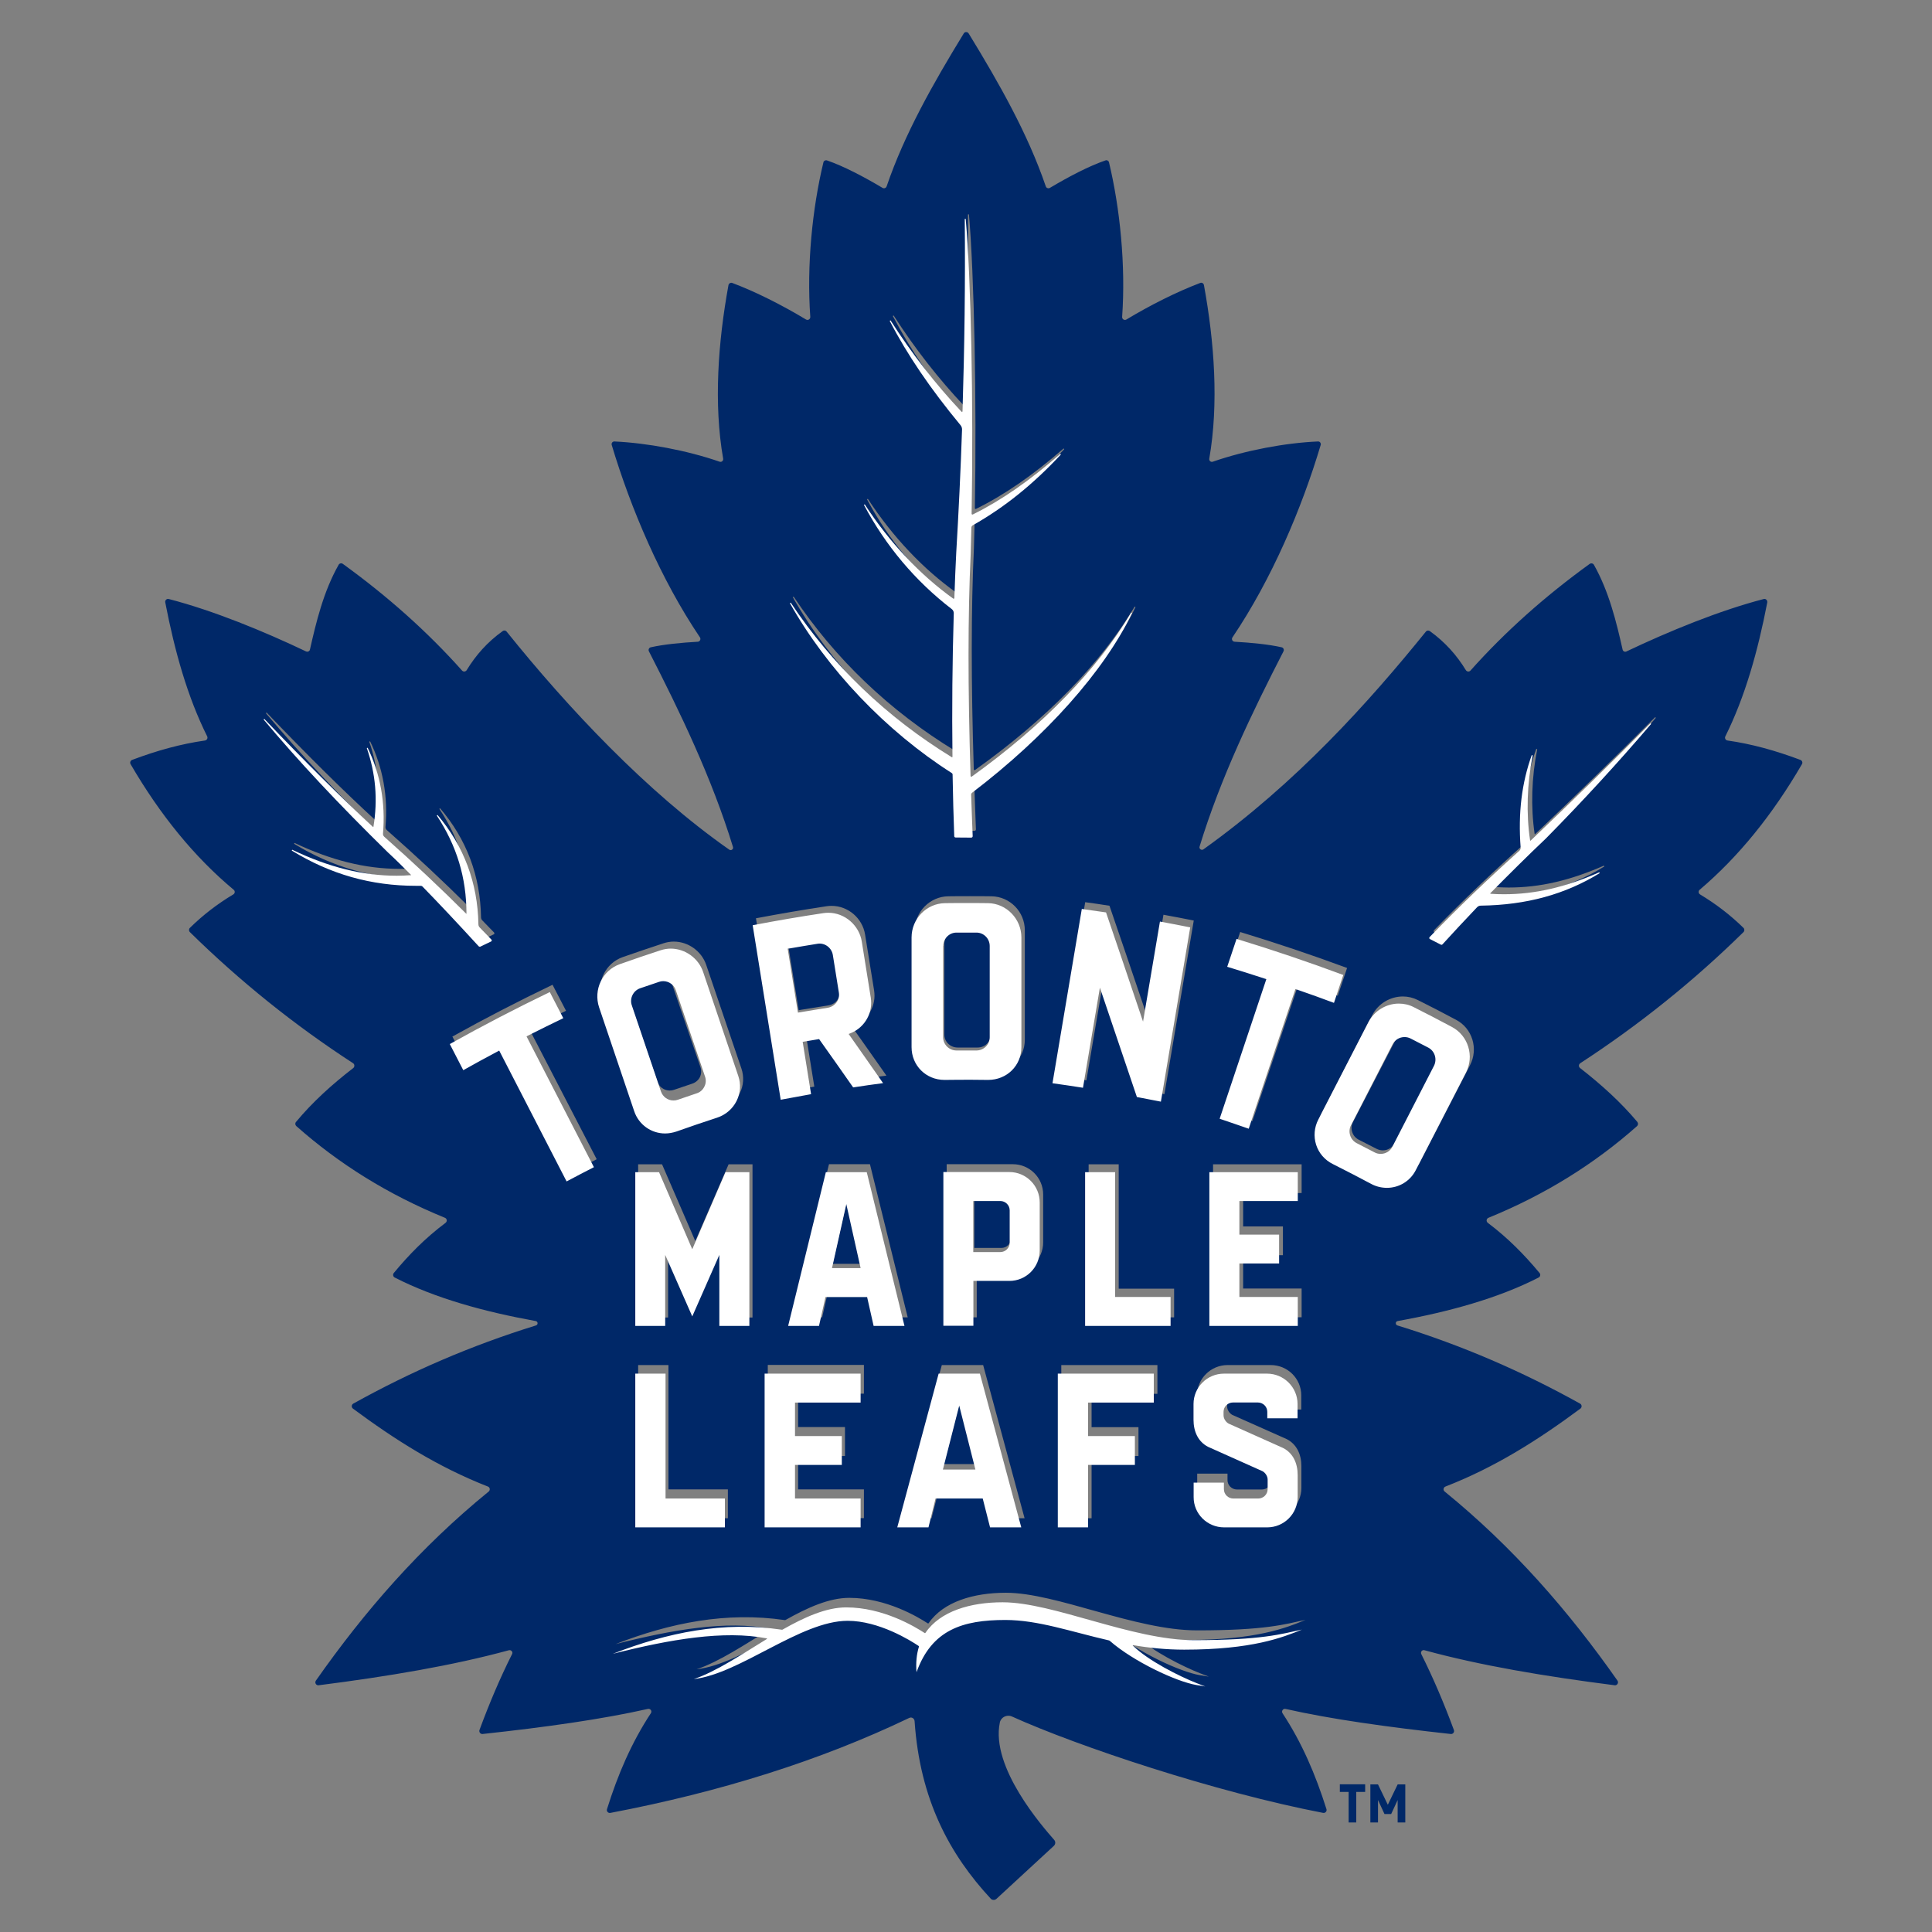 <?xml version="1.0" encoding="UTF-8"?>
<svg width="1024px" height="1024px" viewBox="0 0 1024 1024" version="1.1" xmlns="http://www.w3.org/2000/svg" xmlns:xlink="http://www.w3.org/1999/xlink">
    <rect x="0" y="0" width="1024" height="1024" fill="#808080" stroke="none"/>
    <!-- Generator: Sketch 49.2 (51160) - http://www.bohemiancoding.com/sketch -->
    <title>toronto-maple-leafs</title>
    <desc>Created with Sketch.</desc>
    <defs>
        <rect id="path-1" x="0" y="0" width="1024" height="1024" rx="8"></rect>
    </defs>
    <g id="Page-1" stroke="none" stroke-width="1" fill="none" fill-rule="evenodd">
        <g id="nhl-logos" transform="translate(-1099, -5495)">
            <g id="row-6" transform="translate(0, 5495)">
                <g id="toronto-maple-leafs" transform="translate(1099, 0)">
                    <mask id="mask-2" fill="white">
                        <use xlink:href="#path-1"></use>
                    </mask>
                    <rect stroke="#979797" stroke-width="0.01" x="0.005" y="0.005" width="1023.99" height="1023.99" rx="8"></rect>
                    <g mask="url(#mask-2)" fill-rule="nonzero" id="Shape">
                        <g transform="translate(69, 17)">
                            <path d="M461.805,617.54 L447.419,617.54 L447.419,644.419 L461.805,644.419 C464.506,644.419 466.767,642.232 466.767,639.481 L466.767,622.478 C466.767,619.728 464.569,617.54 461.805,617.54 Z M355.516,518.212 C360.416,517.399 365.316,516.587 370.215,515.837 C372.1,515.524 373.733,514.524 374.801,513.024 C375.932,511.523 376.372,509.648 376.058,507.835 L372.854,488.02 C372.226,484.269 368.582,481.581 364.75,482.144 C359.85,482.894 354.951,483.707 350.051,484.582 L348.857,484.769 L354.322,518.462 L355.516,518.212 Z M438.562,538.215 C442.08,538.215 445.598,538.215 449.178,538.215 C453.073,538.215 456.214,535.09 456.214,531.214 L456.214,483.206 C456.214,479.331 453.073,476.143 449.178,476.143 C445.66,476.143 442.142,476.143 438.562,476.143 C434.667,476.143 431.526,479.331 431.526,483.206 L431.526,531.214 C431.463,535.09 434.604,538.215 438.562,538.215 Z M439.944,725.245 L431.275,759 L448.55,759 L439.944,725.245 Z M372.351,652.858 L387.616,652.858 L379.952,619.103 L372.351,652.858 Z M689.207,536.777 C686.066,535.152 682.925,533.527 679.785,531.964 C678.779,531.464 677.712,531.214 676.581,531.214 C673.88,531.214 671.493,532.714 670.236,535.027 L648.124,577.659 C647.245,579.347 647.119,581.222 647.684,582.972 C648.25,584.785 649.506,586.223 651.202,587.098 C654.343,588.661 657.484,590.286 660.625,591.911 C661.63,592.411 662.761,592.724 663.892,592.724 C666.53,592.724 668.917,591.286 670.111,588.973 L692.223,546.341 C693.982,542.841 692.662,538.59 689.207,536.777 Z" fill="#002868"></path>
                            <path d="M886.074,388.019 C886.576,387.204 886.137,386.075 885.258,385.762 C871.892,380.746 859.342,377.298 846.604,375.48 C845.599,375.354 844.972,374.226 845.474,373.285 C855.891,352.345 862.668,328.333 867.688,302.315 C867.876,301.186 866.872,300.183 865.805,300.497 C842.336,306.578 815.479,317.612 793.077,328.27 C792.198,328.709 791.194,328.208 791.006,327.267 C787.743,312.785 783.789,296.484 775.82,282.378 C775.381,281.563 774.314,281.375 773.561,281.876 C749.903,298.992 728.756,317.8 710.37,338.427 C709.68,339.179 708.488,339.054 707.923,338.176 C703.154,330.339 697.004,323.38 688.846,317.487 C688.219,317.048 687.278,317.111 686.775,317.738 C656.404,355.292 618.188,397.862 568.865,433.159 C567.861,433.911 566.418,432.908 566.795,431.717 C577.964,395.103 594.845,360.245 611.285,328.208 C611.725,327.33 611.223,326.264 610.281,326.076 C603.379,324.509 594.154,323.631 585.369,323.129 C584.24,323.067 583.549,321.813 584.24,320.81 C605.01,290.026 620.949,252.535 630.989,218.868 C631.303,217.927 630.55,216.924 629.546,216.987 C612.164,217.739 591.205,221.689 573.823,227.708 C572.756,228.084 571.752,227.206 571.94,226.078 C577.023,196.987 574.639,164.323 569.116,134.104 C568.928,133.164 567.987,132.6 567.108,132.976 C554.872,137.615 540.816,144.637 528.014,152.349 C526.947,152.975 525.692,152.16 525.755,150.969 C527.7,123.634 524.626,93.353 518.79,69.027 C518.602,68.212 517.723,67.71 516.907,68.024 C507.997,71.096 497.517,76.613 487.477,82.569 C486.661,83.071 485.594,82.695 485.28,81.754 C475.868,54.168 460.745,27.398 444.429,0.752 C443.802,-0.251 442.358,-0.251 441.794,0.752 C425.478,27.398 410.355,54.168 400.942,81.754 C400.629,82.695 399.562,83.071 398.746,82.569 C388.706,76.613 378.226,71.096 369.316,68.024 C368.5,67.773 367.621,68.212 367.433,69.027 C361.535,93.415 358.522,123.634 360.468,150.969 C360.531,152.16 359.276,152.975 358.209,152.349 C345.407,144.637 331.351,137.553 319.115,132.976 C318.236,132.662 317.295,133.227 317.107,134.104 C311.584,164.323 309.2,196.987 314.283,226.078 C314.471,227.206 313.467,228.084 312.4,227.708 C295.018,221.689 274.059,217.802 256.677,216.987 C255.673,216.924 254.92,217.927 255.234,218.868 C265.337,252.535 281.213,290.026 301.983,320.81 C302.611,321.75 301.983,323.067 300.854,323.129 C292.131,323.631 282.907,324.509 275.942,326.076 C275,326.264 274.498,327.33 274.938,328.208 C291.378,360.307 308.259,395.228 319.491,431.905 C319.868,433.096 318.487,434.037 317.546,433.347 C273.871,402.815 231.89,358.05 199.51,317.738 C199.008,317.111 198.13,316.985 197.439,317.487 C189.282,323.317 183.132,330.339 178.363,338.176 C177.798,339.054 176.606,339.179 175.916,338.427 C157.529,317.8 136.382,298.992 112.725,281.876 C111.972,281.312 110.905,281.563 110.466,282.378 C102.434,296.547 98.543,312.847 95.28,327.267 C95.092,328.208 94.088,328.647 93.209,328.27 C70.87,317.612 44.012,306.578 20.48,300.497 C19.351,300.183 18.347,301.186 18.598,302.315 C23.618,328.333 30.395,352.408 40.812,373.285 C41.251,374.226 40.686,375.292 39.682,375.48 C26.944,377.298 14.331,380.746 1.027,385.762 C0.149,386.075 -0.29,387.204 0.212,388.019 C15.899,414.977 34.035,437.234 54.868,454.601 C55.684,455.29 55.558,456.481 54.68,457.046 C46.146,462.124 38.49,468.08 31.65,474.788 C31.022,475.415 31.022,476.418 31.65,477.045 C58.068,503.001 86.871,526.198 118.122,546.511 C119,547.075 119.063,548.392 118.247,549.082 C106.701,557.984 96.535,567.263 87.875,577.671 C87.311,578.298 87.436,579.301 88.064,579.865 C110.717,599.927 136.696,616.165 166.817,628.453 C167.946,628.892 168.134,630.397 167.13,631.149 C156.4,639.174 147.677,648.077 139.708,657.732 C139.081,658.484 139.332,659.675 140.21,660.114 C161.734,671.149 187.901,678.296 214.947,683.186 C216.202,683.437 216.265,685.13 215.073,685.506 C180.434,696.227 148.682,710.019 118.247,726.947 C117.243,727.511 117.18,728.891 118.059,729.58 C140.398,746.132 163.114,760.552 189.595,770.896 C190.725,771.335 190.913,772.777 190.035,773.529 C153.827,802.996 124.271,836.914 98.418,873.778 C97.665,874.907 98.543,876.412 99.924,876.224 C136.821,871.521 171.084,865.754 200.703,857.666 C201.958,857.352 203.024,858.606 202.397,859.735 C196.059,872.336 190.349,885.816 185.14,899.922 C184.764,900.988 185.642,902.179 186.772,902.054 C220.03,898.48 250.213,894.217 274.373,888.763 C275.753,888.449 276.757,889.954 275.942,891.082 C265.713,906.631 258.497,923.433 252.723,941.865 C252.347,942.994 253.351,944.122 254.543,943.871 C312.839,932.774 365.864,916.098 412.928,893.527 C414.183,892.9 415.626,893.778 415.752,895.22 C418.576,936.975 434.452,966.003 456.101,989.325 C456.917,990.203 458.235,990.203 459.113,989.451 L489.548,961.363 C490.489,960.485 490.552,959.106 489.736,958.166 C483.712,951.269 455.976,919.859 460.933,895.972 C461.498,893.151 464.698,891.584 467.334,892.775 C502.412,908.637 575.203,932.9 632.307,943.871 C633.437,944.059 634.378,942.994 634.064,941.928 C628.228,923.433 621.012,906.631 610.783,891.082 C610.03,889.954 611.034,888.449 612.352,888.763 C636.449,894.217 666.695,898.418 699.953,902.054 C701.083,902.179 702.024,901.051 701.585,899.922 C696.376,885.816 690.666,872.399 684.328,859.735 C683.763,858.544 684.767,857.29 686.022,857.666 C715.578,865.754 749.903,871.521 786.801,876.224 C788.119,876.412 789.06,874.907 788.307,873.778 C762.454,836.914 732.898,802.996 696.69,773.529 C695.749,772.777 696,771.335 697.129,770.896 C723.611,760.614 746.327,746.132 768.666,729.58 C769.545,728.891 769.482,727.511 768.478,726.947 C738.043,710.019 706.228,696.164 671.652,685.506 C670.46,685.13 670.523,683.437 671.778,683.186 C698.887,678.296 724.991,671.149 746.515,660.114 C747.393,659.675 747.644,658.484 747.017,657.732 C738.985,648.077 730.262,639.174 719.595,631.149 C718.59,630.397 718.779,628.955 719.908,628.453 C750.029,616.165 776.008,599.927 798.661,579.865 C799.289,579.301 799.352,578.36 798.85,577.671 C790.127,567.263 779.961,558.047 768.478,549.082 C767.599,548.392 767.662,547.138 768.603,546.511 C799.854,526.135 828.657,503.001 855.075,477.045 C855.702,476.418 855.702,475.415 855.075,474.788 C848.235,468.08 840.579,462.187 832.045,457.046 C831.167,456.481 831.041,455.29 831.857,454.601 C852.314,437.234 870.386,415.04 886.074,388.019 Z M602.94,497.86 C596.476,495.728 589.887,493.659 583.361,491.716 L588.318,476.983 C607.332,482.751 626.346,489.145 644.983,496.042 L640.026,510.775 C633.625,508.393 627.162,506.073 620.761,503.879 L619.569,503.503 L594.782,577.232 C589.636,575.476 584.428,573.721 579.282,572.028 L604.069,498.299 L602.94,497.86 Z M573.948,600.115 L620.886,600.115 L620.886,615.35 L589.887,615.35 L589.887,633.03 L610.972,633.03 L610.972,648.265 L589.887,648.265 L589.887,665.945 L620.886,665.945 L620.886,681.18 L573.948,681.18 L573.948,600.115 Z M565.54,764.062 L581.604,764.062 L581.604,767.511 C581.604,770.207 583.863,772.464 586.624,772.464 L599.802,772.464 C602.563,772.464 604.822,770.269 604.822,767.511 L604.822,762.432 C604.822,760.614 603.504,758.796 602.124,758.044 C601.747,757.856 573.258,745.191 573.258,745.191 C567.861,742.433 565.477,736.916 565.477,730.897 L565.477,722.558 C565.477,713.718 572.756,706.509 581.667,706.509 L604.508,706.509 C613.482,706.509 620.698,713.718 620.698,722.558 L620.698,730.082 L604.634,730.082 L604.634,726.696 C604.634,724 602.375,721.743 599.614,721.743 L586.436,721.743 C583.675,721.743 581.416,723.938 581.416,726.696 L581.416,728.514 C581.416,730.333 582.734,732.151 584.114,732.903 C584.491,733.091 612.98,745.756 612.98,745.756 C618.376,748.514 620.761,754.031 620.761,760.05 L620.761,771.649 C620.761,780.488 613.482,787.698 604.571,787.698 L581.73,787.698 C572.756,787.698 565.54,780.488 565.54,771.649 L565.54,764.062 Z M538.682,520.681 L547.655,467.829 C553.052,468.832 558.449,469.835 563.72,470.901 L548.157,562.937 C543.89,562.06 539.686,561.245 535.419,560.492 C529.458,542.812 523.433,524.944 517.346,507.327 L515.778,502.75 L506.804,555.602 C501.408,554.787 496.011,553.972 490.614,553.22 L506.177,461.183 C510.444,461.748 514.774,462.375 519.041,463.064 C525.065,480.619 531.152,498.424 537.113,516.104 L538.682,520.681 Z M534.415,739.486 L534.415,754.721 L509.565,754.721 L509.565,787.698 L493.501,787.698 L493.501,706.509 L544.455,706.509 L544.455,721.743 L509.565,721.743 L509.565,739.423 L534.415,739.423 L534.415,739.486 Z M507.997,681.305 L507.997,600.115 L523.935,600.115 L523.935,666.008 L553.303,666.008 L553.303,681.243 L507.997,681.243 L507.997,681.305 Z M351.683,299.305 C373.708,332.283 402.449,359.743 437.213,380.934 C437.276,380.997 437.401,380.997 437.464,380.871 C437.464,380.871 437.527,380.809 437.527,380.683 C437.213,355.48 437.464,329.963 438.217,304.885 C438.217,304.007 437.84,303.192 437.15,302.691 C417.76,287.958 402.072,269.4 390.526,247.645 L390.965,247.394 C404.017,267.394 420.27,284.635 437.966,297.174 C438.154,297.299 438.531,297.174 438.531,296.86 C438.844,287.644 439.158,280.058 439.535,272.785 C440.852,251.72 441.856,229.839 442.609,207.771 C442.609,207.018 442.358,206.203 441.856,205.639 C425.855,186.392 413.493,168.336 404.206,150.468 L404.645,150.217 C415.877,167.709 428.553,183.947 442.358,198.492 C442.421,198.555 442.547,198.555 442.547,198.555 C442.672,198.555 442.86,198.429 442.86,198.241 C443.927,164.135 444.304,129.966 444.053,96.613 L444.555,96.613 C447.316,128.023 448.696,194.981 447.692,252.347 C447.692,252.472 447.755,252.598 447.818,252.66 C447.943,252.786 448.132,252.848 448.32,252.723 C463.317,245.325 478.503,234.855 494.756,220.686 L495.07,221.062 C480.323,236.861 465.075,249.087 448.32,258.428 C447.881,258.679 447.567,259.181 447.567,259.682 C447.441,264.76 447.316,269.274 447.19,273.663 C445.684,306.014 445.684,344.32 447.128,390.84 C447.128,391.153 447.504,391.279 447.755,391.153 C485.782,364.006 514.272,334.853 532.407,304.509 L532.846,304.76 C518.037,335.48 487.1,370.088 447.943,399.68 C447.63,399.931 447.441,400.307 447.441,400.683 C447.692,407.956 448.006,415.291 448.257,422.563 C448.257,422.752 448.194,422.94 448.069,423.128 C447.943,423.253 447.755,423.378 447.504,423.378 L439.221,423.316 C438.844,423.316 438.531,423.002 438.468,422.626 C438.091,412.219 437.778,401.561 437.589,390.025 C437.589,389.711 437.401,389.398 437.15,389.272 C402.26,367.141 370.947,334.414 351.181,299.493 L351.683,299.305 Z M378.854,739.486 L378.854,754.721 L354.004,754.721 L354.004,772.401 L388.894,772.401 L388.894,787.636 L337.94,787.636 L337.94,706.446 L388.894,706.446 L388.894,721.681 L354.004,721.681 L354.004,739.361 L378.854,739.361 L378.854,739.486 Z M370.194,666.008 L366.743,681.243 L350.365,681.243 L370.383,600.053 L392.095,600.053 L412.112,681.243 L395.734,681.243 L392.283,666.008 L370.194,666.008 Z M430.185,706.509 L452.085,706.509 L474.048,787.698 L457.482,787.698 L453.591,772.464 L428.616,772.464 L424.725,787.698 L408.159,787.698 L430.185,706.509 Z M415.877,534.098 L415.877,476.168 C415.877,466.262 423.847,458.174 433.636,458.049 C437.464,457.986 441.229,457.986 445.057,457.986 C448.885,457.986 452.65,457.986 456.478,458.049 C466.267,458.174 474.236,466.262 474.173,476.168 L474.173,534.098 C474.173,543.815 466.518,551.401 456.478,551.401 C443.927,551.276 435.268,551.401 433.385,551.401 C423.596,551.401 415.877,543.815 415.877,534.098 Z M467.836,657.544 L448.696,657.544 L448.696,681.243 L432.757,681.243 L432.757,600.053 L467.836,600.053 C476.684,600.053 483.9,607.2 483.9,616.103 L483.9,641.494 C483.9,650.397 476.684,657.544 467.836,657.544 Z M369.127,463.315 C370.006,463.19 370.885,463.127 371.763,463.127 C380.486,463.127 388.141,469.647 389.522,478.362 L394.291,507.954 C395.546,515.791 391.279,523.502 383.937,526.574 L382.556,527.139 L383.435,528.392 C389.208,536.605 395.044,544.818 400.817,553.094 C395.546,553.784 390.212,554.536 384.941,555.351 C379.042,547.013 373.144,538.737 367.308,530.461 L366.868,529.834 L366.115,529.96 C363.856,530.336 361.597,530.712 359.338,531.088 L358.146,531.276 L362.601,558.925 C357.267,559.865 351.871,560.868 346.537,561.871 L331.665,469.71 C343.964,467.39 356.577,465.196 369.127,463.315 Z M316.793,772.464 L316.793,787.698 L269.227,787.698 L269.227,706.509 L285.292,706.509 L285.292,772.401 L316.793,772.401 L316.793,772.464 Z M313.843,681.305 L313.843,643.876 L299.473,676.352 L285.103,643.876 L285.103,681.305 L269.227,681.305 L269.227,600.115 L281.903,600.115 L299.536,640.804 L317.169,600.115 L329.845,600.115 L329.845,681.305 L313.843,681.305 Z M156.274,449.209 C156.023,448.958 155.647,448.833 155.333,448.833 C154.517,448.833 153.702,448.833 152.886,448.833 C128.978,448.833 107.391,442.751 86.871,430.212 L87.122,429.773 C106.513,438.99 124.648,443.504 142.595,443.504 C145.167,443.504 147.74,443.441 150.313,443.19 C145.795,438.676 141.779,434.789 137.888,431.153 C111.784,405.699 90.197,382.752 71.936,360.997 L72.313,360.684 C94.025,383.379 112.913,402.062 129.982,417.736 L130.233,417.673 C132.554,403.253 131.425,389.649 126.719,376.107 L127.158,375.918 C133.935,389.837 136.696,405.072 135.315,421.247 C135.253,421.874 135.504,422.501 136.006,422.94 C151.443,436.544 166.126,450.275 179.555,463.629 C179.618,463.629 179.618,463.629 179.618,463.566 C179.618,444.632 174.472,427.642 163.867,411.717 L164.244,411.404 C178.3,427.83 185.579,447.203 185.956,469.146 C185.956,469.773 186.207,470.4 186.646,470.839 C188.78,473.033 190.851,475.164 192.859,477.233 C192.984,477.359 193.047,477.61 193.047,477.798 C192.984,477.986 192.859,478.174 192.67,478.237 L187.023,480.932 C186.897,480.995 186.834,480.995 186.709,480.995 C186.521,480.995 186.27,480.932 186.144,480.744 C174.723,468.331 164.934,457.986 156.274,449.209 Z M232.769,604.943 L197,535.853 L195.933,536.417 C189.909,539.615 183.822,542.875 177.924,546.198 L170.77,532.405 C188.089,522.75 205.974,513.534 223.858,504.945 L231.011,518.737 C224.862,521.684 218.712,524.693 212.625,527.765 L211.496,528.33 L247.264,597.419 C242.432,599.927 237.6,602.435 232.769,604.943 Z M261.069,490.274 C268.223,487.766 275.502,485.321 282.719,482.939 C284.476,482.374 286.296,482.061 288.115,482.061 C295.771,482.061 302.862,487.139 305.309,494.412 L323.946,549.27 C325.452,553.721 325.139,558.423 323.068,562.498 C320.934,566.699 317.295,569.834 312.714,571.338 C305.497,573.721 298.218,576.166 291.065,578.674 C289.119,579.363 287.111,579.677 285.103,579.677 C277.699,579.677 271.11,574.975 268.725,567.953 L250.088,513.095 C246.888,503.753 251.845,493.534 261.069,490.274 Z M560.52,852.211 C550.856,852.211 541.882,851.271 533.411,849.829 C533.285,849.829 533.16,849.954 533.285,850.08 C541.569,858.105 558.009,866.318 567.297,869.954 L571.689,871.647 L567.046,870.895 C556.19,869.076 533.411,858.293 521.049,847.572 C520.923,847.447 520.735,847.384 520.547,847.321 C500.278,842.682 482.896,836.538 465.577,836.538 C443.049,836.538 426.608,841.679 418.45,864.123 C418.011,859.045 418.513,854.594 419.705,850.707 C419.768,850.519 419.705,850.393 419.58,850.268 C415.187,847.321 398.432,836.977 381.866,836.977 C356.954,836.977 324.888,864.938 300.226,867.76 C312.149,863.747 325.515,854.782 339.007,846.569 C339.132,846.506 339.07,846.318 338.944,846.255 C316.228,841.804 287.613,846.694 257.242,854.406 C286.296,843.121 315.977,837.165 346.913,841.679 C347.102,841.679 347.227,841.679 347.353,841.616 C359.024,835.033 370.508,829.892 381.113,829.892 C400.754,829.892 417.634,840.111 422.78,843.434 C422.906,843.497 423.094,843.497 423.157,843.371 C431,831.898 447.128,827.196 464.133,827.196 C491.054,827.196 532.532,847.133 565.54,847.133 C601.747,847.133 612.101,843.873 622.957,841.553 C612.854,845.817 596.602,852.211 560.52,852.211 Z M710.119,547.64 L683.512,599.112 C680.5,604.88 674.664,608.454 668.201,608.454 C665.314,608.454 662.428,607.701 659.855,606.385 C653.141,602.811 646.301,599.3 639.524,595.915 C635.257,593.783 632.056,590.147 630.613,585.696 C629.17,581.307 629.609,576.605 631.742,572.467 L658.349,520.994 C661.424,515.038 667.762,511.151 674.539,511.151 C677.3,511.151 679.936,511.778 682.446,513.032 C689.223,516.418 696.063,519.929 702.714,523.502 C711.374,528.016 714.7,538.862 710.119,547.64 Z M723.422,453.159 C725.807,453.284 728.191,453.409 730.576,453.409 C747.08,453.409 763.144,449.71 781.091,441.811 L781.342,442.25 C762.893,453.535 742.248,459.115 718.214,459.428 C717.461,459.428 716.708,459.742 716.206,460.306 C709.303,467.516 703.342,473.848 697.945,479.804 C697.757,479.992 697.569,480.117 697.318,480.117 C697.192,480.117 697.067,480.055 696.941,479.992 L691.168,477.045 C690.98,476.983 690.854,476.795 690.854,476.606 C690.792,476.418 690.854,476.23 691.043,476.042 C705.664,460.995 721.665,445.698 738.608,430.526 C739.11,430.087 739.424,429.397 739.361,428.708 C737.981,410.589 739.926,394.602 745.26,379.931 L745.762,380.056 C742.75,395.228 742.311,410.777 744.381,424.946 C744.381,425.071 744.507,425.134 744.57,425.134 C744.632,425.134 744.632,425.134 744.695,425.071 C767.035,403.88 787.868,383.63 808.262,363.129 L808.639,363.442 C791.382,383.567 772.62,403.88 752.79,423.943 C743.001,433.222 733.149,442.939 723.485,452.845 C723.422,452.908 723.422,453.033 723.422,453.033 C723.234,453.033 723.297,453.096 723.422,453.159 Z" fill="#002868"></path>
                            <path d="M285.944,561 C286.68,561 287.477,560.878 288.212,560.634 C291.46,559.536 294.708,558.439 297.956,557.341 C299.734,556.731 301.143,555.512 301.94,553.926 C302.737,552.28 302.859,550.45 302.308,548.743 L287.17,504.41 C286.19,501.605 283.554,499.714 280.613,499.714 C279.877,499.714 279.142,499.836 278.468,500.08 C275.219,501.178 271.91,502.275 268.662,503.373 C265.046,504.593 263.146,508.496 264.372,512.093 L279.509,556.426 C280.367,559.11 283.003,561 285.944,561 Z" fill="#002868"></path>
                            <path d="M435.452,392.726 C435.703,392.914 435.891,393.166 435.891,393.481 C436.079,405.122 436.392,415.819 436.768,426.201 C436.768,426.578 437.081,426.893 437.52,426.893 L445.791,426.956 C445.979,426.956 446.167,426.893 446.355,426.704 C446.48,426.578 446.543,426.327 446.543,426.138 C446.23,418.839 445.979,411.414 445.728,404.178 C445.728,403.8 445.916,403.423 446.23,403.171 C485.329,373.408 516.282,338.675 531.007,307.905 L530.569,307.653 C512.398,338.108 483.95,367.368 446.042,394.613 C445.791,394.739 445.415,394.613 445.415,394.299 C443.974,347.61 443.974,309.164 445.478,276.695 C445.603,272.291 445.728,267.697 445.854,262.663 C445.854,262.16 446.167,261.657 446.606,261.405 C463.336,251.966 478.562,239.696 493.287,223.903 L492.973,223.525 C476.807,237.746 461.644,248.254 446.606,255.679 C446.418,255.742 446.23,255.742 446.104,255.616 C446.042,255.553 445.979,255.427 445.979,255.301 C446.982,197.727 445.666,130.525 442.846,99 L442.345,99 C442.658,132.475 442.219,166.768 441.154,200.999 C441.154,201.187 440.966,201.313 440.841,201.313 C440.841,201.313 440.716,201.313 440.653,201.25 C426.868,186.652 414.211,170.355 402.995,152.799 L402.556,153.051 C411.83,170.984 424.111,189.043 440.152,208.424 C440.653,209.053 440.904,209.808 440.904,210.563 C440.152,232.712 439.086,254.672 437.833,275.814 C437.457,283.05 437.144,290.727 436.831,299.977 C436.831,300.291 436.455,300.417 436.267,300.291 C418.66,287.707 402.431,270.466 389.335,250.33 L388.897,250.582 C400.489,272.416 416.153,290.979 435.452,305.829 C436.142,306.332 436.517,307.15 436.517,308.031 C435.766,333.263 435.515,358.873 435.828,384.105 C435.828,384.168 435.766,384.231 435.766,384.294 C435.703,384.357 435.578,384.357 435.515,384.357 C400.802,363.089 372.104,335.528 350.111,302.431 L349.672,302.683 C369.347,337.731 400.677,370.577 435.452,392.726 Z M185.318,484.782 C185.443,484.782 185.568,484.782 185.631,484.719 L191.27,482.014 C191.458,481.951 191.583,481.762 191.646,481.573 C191.709,481.385 191.646,481.133 191.458,481.007 C189.453,478.931 187.385,476.728 185.255,474.589 C184.816,474.148 184.566,473.519 184.566,472.89 C184.19,450.93 176.859,431.423 162.886,414.938 L162.51,415.252 C173.099,431.298 178.237,448.287 178.237,467.29 C178.237,467.353 178.174,467.353 178.174,467.353 C164.765,453.95 150.103,440.17 134.689,426.515 C134.188,426.075 133.937,425.446 134,424.817 C135.378,408.582 132.621,393.292 125.854,379.323 L125.416,379.512 C130.115,393.103 131.306,406.758 128.924,421.23 L128.674,421.293 C111.631,405.499 92.77,386.811 71.09,364.033 L70.714,364.347 C88.948,386.182 110.503,409.212 136.569,434.758 C140.454,438.345 144.464,442.309 148.975,446.84 C146.406,447.028 143.837,447.154 141.268,447.154 C123.348,447.154 105.239,442.687 85.878,433.374 L85.627,433.815 C106.117,446.399 127.671,452.503 151.544,452.503 C152.359,452.503 153.174,452.503 153.988,452.503 C154.364,452.503 154.677,452.629 154.928,452.88 C163.575,461.753 173.35,472.135 184.754,484.594 C184.942,484.719 185.13,484.782 185.318,484.782 Z M750.376,427.396 C770.177,407.324 788.912,386.874 806.143,366.675 L805.767,366.361 C785.403,386.937 764.6,407.261 742.293,428.529 C742.231,428.592 742.168,428.592 742.168,428.592 C742.105,428.592 741.98,428.529 741.98,428.403 C739.85,414.12 740.351,398.515 743.359,383.35 L742.857,383.224 C737.531,398.011 735.589,413.994 736.967,432.179 C737.03,432.871 736.717,433.563 736.215,434.003 C719.297,449.168 703.319,464.521 688.72,479.686 C688.595,479.811 688.532,480 688.532,480.252 C688.595,480.441 688.657,480.629 688.845,480.692 L694.61,483.65 C694.735,483.713 694.86,483.776 694.986,483.776 C695.236,483.776 695.487,483.65 695.612,483.461 C701.001,477.546 706.954,471.128 713.846,463.892 C714.347,463.326 715.099,463.011 715.851,463.011 C739.85,462.696 760.527,457.096 778.886,445.77 L778.636,445.33 C760.715,453.258 744.674,456.97 728.195,456.97 C725.877,456.97 723.433,456.907 721.052,456.719 C720.927,456.719 720.864,456.593 720.864,456.593 C720.864,456.53 720.801,456.467 720.927,456.404 C730.764,446.462 740.602,436.646 750.376,427.396 Z M462.396,832.245 C445.415,832.245 429.312,836.901 421.479,848.479 C421.417,848.605 421.229,848.668 421.103,848.542 C415.965,845.207 399.11,834.95 379.498,834.95 C368.908,834.95 357.442,840.11 345.787,846.717 C345.662,846.78 345.474,846.843 345.349,846.78 C314.458,842.186 284.82,848.227 255.809,859.553 C286.136,851.877 314.646,846.969 337.391,851.373 C337.516,851.373 337.579,851.562 337.454,851.688 C323.982,859.931 310.636,868.929 298.73,872.956 C323.293,870.124 355.374,842.061 380.25,842.061 C396.854,842.061 413.522,852.443 417.908,855.4 C418.033,855.526 418.096,855.652 418.033,855.841 C416.843,859.742 416.341,864.21 416.78,869.306 C424.863,846.78 441.28,841.62 463.837,841.62 C481.131,841.62 498.487,847.787 518.726,852.443 C518.914,852.506 519.102,852.569 519.227,852.695 C531.571,863.517 554.316,874.277 565.156,876.102 L569.793,876.857 L565.407,875.158 C556.133,871.509 539.654,863.266 531.446,855.212 C531.321,855.086 531.446,854.96 531.571,854.96 C540.03,856.407 548.99,857.351 558.64,857.351 C594.669,857.351 610.897,850.87 621.048,846.717 C610.208,849.045 599.932,852.317 563.715,852.317 C530.757,852.254 489.276,832.245 462.396,832.245 Z M211.196,531.723 C217.274,528.64 223.414,525.62 229.555,522.662 L222.412,508.819 C204.554,517.44 186.696,526.689 169.402,536.379 L176.545,550.223 C182.435,546.888 188.513,543.616 194.528,540.407 L195.594,539.84 L231.309,609.182 C236.071,606.665 240.959,604.085 245.784,601.631 L210.068,532.289 L211.196,531.723 Z M283.504,583.761 C285.509,583.761 287.514,583.383 289.457,582.754 C296.6,580.237 303.868,577.72 311.074,575.392 C315.648,573.882 319.283,570.736 321.413,566.52 C323.481,562.367 323.794,557.648 322.29,553.243 L303.68,498.185 C301.237,490.886 294.156,485.789 286.512,485.789 C284.695,485.789 282.878,486.104 281.123,486.67 C273.917,488.998 266.649,491.515 259.506,494.032 C250.295,497.304 245.408,507.561 248.541,516.936 L267.15,571.994 C269.531,579.041 276.11,583.761 283.504,583.761 Z M270.283,506.806 C273.604,505.673 276.925,504.54 280.309,503.408 C280.998,503.156 281.75,503.03 282.502,503.03 C285.572,503.03 288.266,504.981 289.206,507.875 L304.683,553.62 C305.31,555.382 305.184,557.333 304.307,558.969 C303.492,560.668 302.051,561.926 300.234,562.493 C296.913,563.625 293.592,564.758 290.271,565.89 C289.519,566.142 288.768,566.268 287.953,566.268 C284.945,566.268 282.314,564.38 281.311,561.486 L265.834,515.741 C264.644,512.091 266.649,508.064 270.283,506.806 Z M454.689,555.382 C464.714,555.382 472.358,547.769 472.358,538.015 L472.358,479.874 C472.358,469.995 464.401,461.815 454.689,461.69 C450.866,461.627 447.107,461.627 443.285,461.627 C439.462,461.627 435.703,461.627 431.881,461.69 C422.106,461.815 414.148,469.933 414.148,479.874 L414.148,538.015 C414.148,547.769 421.793,555.382 431.63,555.382 C433.51,555.382 442.219,555.194 454.689,555.382 Z M430.941,484.405 C430.941,480.504 434.074,477.295 437.959,477.295 C441.468,477.295 445.039,477.295 448.548,477.295 C452.433,477.295 455.566,480.504 455.566,484.405 L455.566,532.73 C455.566,536.631 452.433,539.777 448.548,539.777 C444.976,539.777 441.468,539.777 437.959,539.777 C434.074,539.777 430.878,536.631 430.878,532.73 L430.878,484.405 L430.941,484.405 Z M426.868,777.25 L451.869,777.25 L455.754,792.54 L472.296,792.54 L450.365,711.054 L428.497,711.054 L406.566,792.54 L423.108,792.54 L426.868,777.25 Z M439.4,727.981 L447.984,761.896 L430.753,761.896 L439.4,727.981 Z M482.071,645.803 L482.071,620.319 C482.071,611.447 474.865,604.211 466.03,604.211 L431.003,604.211 L431.003,685.696 L446.919,685.696 L446.919,661.911 L466.03,661.911 C474.865,661.911 482.071,654.738 482.071,645.803 Z M466.155,641.65 C466.155,644.356 463.962,646.621 461.205,646.621 L446.856,646.621 L446.856,619.564 L461.205,619.564 C463.899,619.564 466.155,621.766 466.155,624.535 L466.155,641.65 Z M267.714,711.054 L267.714,792.54 L315.21,792.54 L315.21,777.25 L283.755,777.25 L283.755,711.054 L267.714,711.054 Z M328.18,604.274 L315.523,604.274 L297.916,645.111 L280.309,604.274 L267.714,604.274 L267.714,685.759 L283.567,685.759 L283.567,648.131 L297.916,680.725 L312.265,648.131 L312.265,685.759 L328.18,685.759 L328.18,604.274 Z M360.888,562.933 L356.439,535.184 L357.63,534.995 C359.886,534.618 362.141,534.24 364.397,533.863 L365.149,533.737 L365.587,534.366 C371.477,542.672 377.367,550.978 383.195,559.346 C388.458,558.528 393.784,557.773 399.047,557.081 C393.283,548.775 387.455,540.532 381.691,532.289 L380.814,531.031 L382.192,530.465 C389.523,527.319 393.784,519.642 392.531,511.776 L387.769,482.077 C386.39,473.393 378.746,466.786 370.036,466.786 C369.159,466.786 368.282,466.849 367.405,466.975 C354.935,468.863 342.341,471.002 329.935,473.393 L344.785,565.89 C350.173,564.884 355.562,563.877 360.888,562.933 Z M349.672,485.663 C354.56,484.782 359.447,484.027 364.334,483.209 C368.157,482.58 371.791,485.349 372.417,489.124 L375.613,509.071 C375.926,510.958 375.488,512.783 374.36,514.293 C373.232,515.804 371.603,516.81 369.786,517.125 C364.898,517.88 360.011,518.698 355.123,519.516 L353.933,519.705 L348.482,485.789 L349.672,485.663 Z M394.035,685.759 L410.389,685.759 L390.4,604.274 L368.72,604.274 L348.732,685.759 L365.086,685.759 L368.532,670.469 L390.588,670.469 L394.035,685.759 Z M371.979,655.116 L379.56,621.2 L387.142,655.116 L371.979,655.116 Z M542.536,726.408 L542.536,711.054 L491.657,711.054 L491.657,792.54 L507.698,792.54 L507.698,759.442 L532.511,759.442 L532.511,744.152 L507.698,744.152 L507.698,726.408 L542.536,726.408 Z M504.377,464.773 L488.838,557.144 C494.164,557.899 499.615,558.654 505.004,559.535 L513.964,506.491 L515.53,511.084 C521.546,528.766 527.624,546.762 533.576,564.443 C537.837,565.261 542.035,566.079 546.296,566.897 L561.835,474.526 C556.572,473.456 551.183,472.449 545.795,471.443 L536.835,524.487 L535.268,519.831 C529.315,502.086 523.238,484.216 517.222,466.598 C512.899,465.968 508.638,465.402 504.377,464.773 Z M579.819,792.54 L602.626,792.54 C611.587,792.54 618.792,785.304 618.792,776.432 L618.792,764.791 C618.792,758.75 616.474,753.213 611.023,750.444 C611.023,750.444 582.576,737.734 582.2,737.545 C580.821,736.79 579.505,735.028 579.505,733.14 L579.505,731.316 C579.505,728.547 581.761,726.345 584.518,726.345 L597.676,726.345 C600.433,726.345 602.689,728.547 602.689,731.316 L602.689,734.714 L618.73,734.714 L618.73,727.163 C618.73,718.291 611.461,711.054 602.564,711.054 L579.756,711.054 C570.796,711.054 563.59,718.291 563.59,727.163 L563.59,735.532 C563.59,741.572 565.908,747.109 571.36,749.878 C571.36,749.878 599.807,762.589 600.183,762.777 C601.561,763.532 602.877,765.357 602.877,767.182 L602.877,772.279 C602.877,775.047 600.621,777.25 597.864,777.25 L584.706,777.25 C581.949,777.25 579.693,775.047 579.693,772.279 L579.693,768.818 L563.653,768.818 L563.653,776.432 C563.59,785.367 570.858,792.54 579.819,792.54 Z M618.855,670.406 L587.902,670.406 L587.902,652.662 L608.955,652.662 L608.955,637.371 L587.902,637.371 L587.902,619.564 L618.855,619.564 L618.855,604.274 L571.986,604.274 L571.986,685.759 L618.855,685.759 L618.855,670.406 Z M551.434,670.406 L522.047,670.406 L522.047,604.274 L506.132,604.274 L506.132,685.759 L551.434,685.759 L551.434,670.406 Z M592.852,581.244 L617.602,507.246 L618.792,507.624 C625.184,509.826 631.638,512.154 638.029,514.545 L642.979,499.758 C624.369,492.837 605.383,486.418 586.398,480.629 L581.448,495.416 C587.902,497.367 594.481,499.444 600.997,501.583 L602.188,501.96 L577.438,575.958 C582.513,577.72 587.714,579.419 592.852,581.244 Z M387.142,726.408 L387.142,711.054 L336.263,711.054 L336.263,792.54 L387.142,792.54 L387.142,777.25 L352.366,777.25 L352.366,759.442 L377.179,759.442 L377.179,744.152 L352.366,744.152 L352.366,726.408 L387.142,726.408 Z M700.562,527.319 C693.858,523.732 687.091,520.208 680.324,516.81 C677.88,515.552 675.248,514.923 672.429,514.923 C665.661,514.923 659.333,518.824 656.263,524.802 L629.695,576.462 C627.565,580.615 627.189,585.334 628.567,589.738 C630.008,594.206 633.141,597.855 637.465,599.995 C644.232,603.393 651.062,606.916 657.766,610.503 C660.335,611.887 663.218,612.58 666.1,612.58 C672.554,612.58 678.444,608.993 681.389,603.204 L707.956,551.544 C712.53,542.798 709.209,531.912 700.562,527.319 Z M691.038,547.894 L668.982,590.808 C667.792,593.136 665.411,594.583 662.779,594.583 C661.651,594.583 660.523,594.332 659.521,593.765 C656.388,592.129 653.255,590.493 650.122,588.92 C648.43,588.039 647.177,586.592 646.613,584.767 C646.049,583.006 646.174,581.055 647.052,579.419 L669.108,536.505 C670.361,534.114 672.742,532.667 675.436,532.667 C676.564,532.667 677.629,532.919 678.632,533.422 C681.765,535.058 684.898,536.631 688.031,538.267 C691.477,540.092 692.793,544.371 691.038,547.894 Z" fill="#FFFFFF"></path>
                            <path d="M649.845,932.759 L649.845,948.939 L645.801,948.939 L645.801,932.759 L641.143,932.759 L641.143,928.714 L654.564,928.714 L654.564,932.759 L649.845,932.759 Z M671.786,948.939 L671.786,937.049 L668.354,944.465 L664.799,944.465 L661.367,937.049 L661.367,948.939 L657.322,948.939 L657.322,928.776 L661.367,928.776 L666.576,939.562 L671.786,928.776 L675.831,928.776 L675.831,948.939 L671.786,948.939 Z" fill="#002868"></path>
                        </g>
                    </g>
                </g>
            </g>
        </g>
    </g>
</svg>